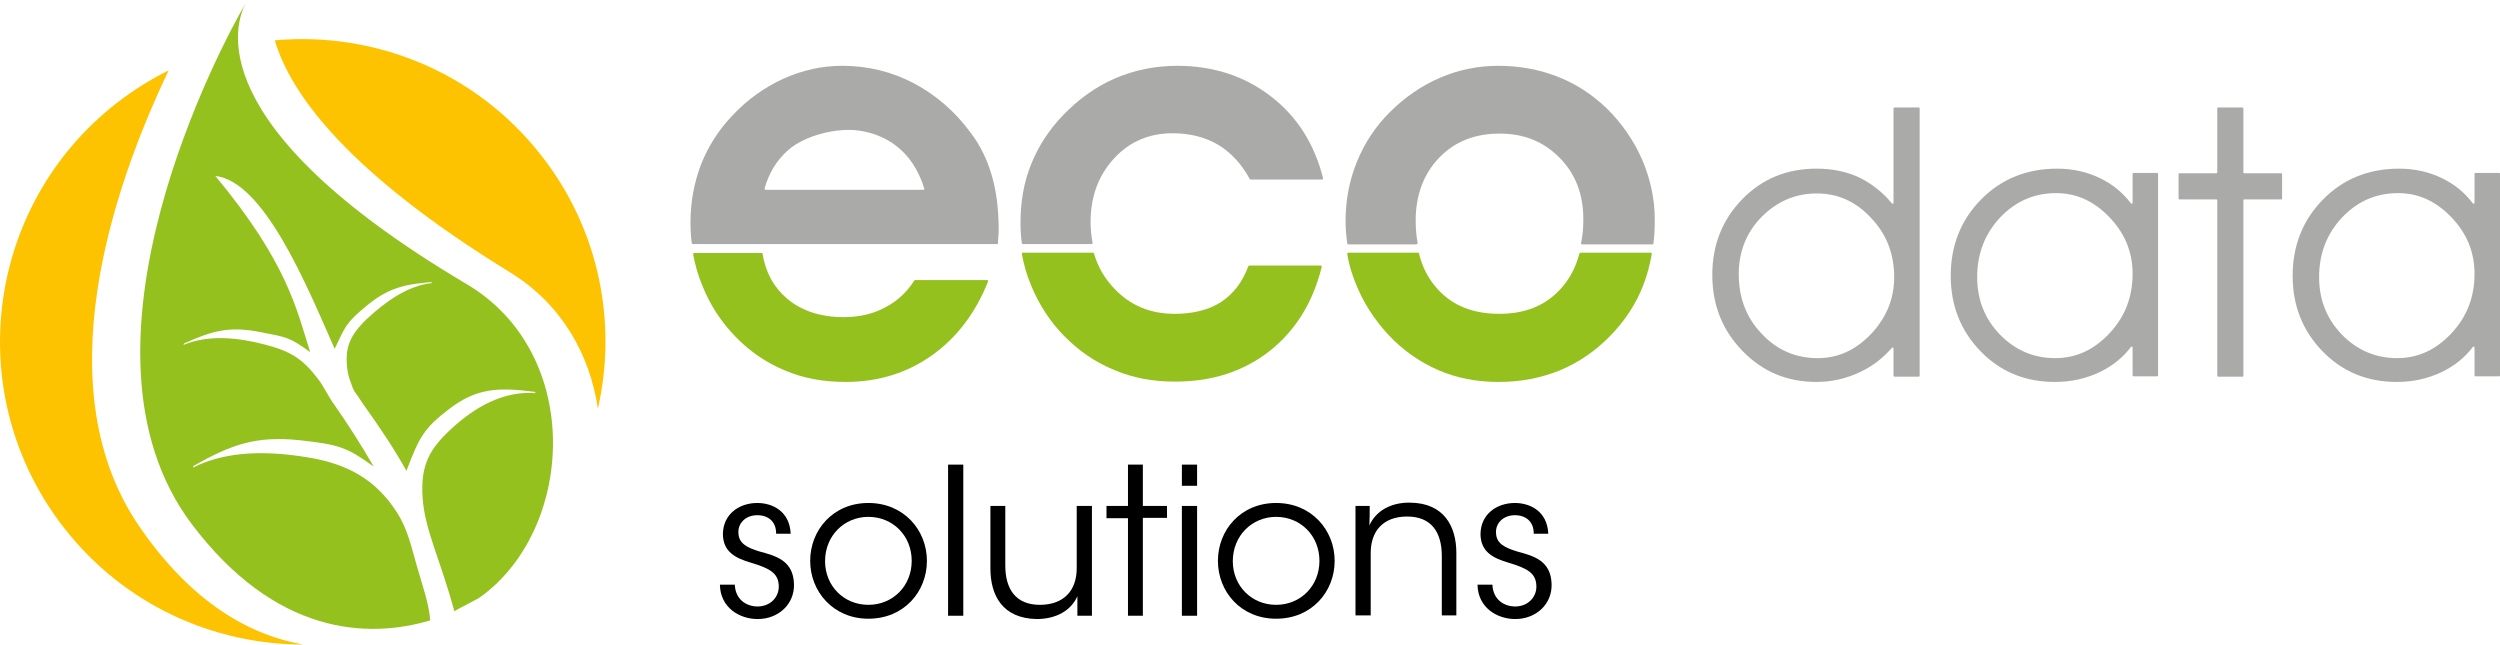 <?xml version="1.0" encoding="UTF-8"?>
<svg xmlns="http://www.w3.org/2000/svg" xmlns:xlink="http://www.w3.org/1999/xlink" version="1.1" id="Ebene_1" x="0px" y="0px" viewBox="0 0 756 194.9" style="enable-background:new 0 0 756 194.9;" xml:space="preserve">
<style type="text/css">
	.Grün_x0020_bogenförmig{fill:url(#SVGID_1_);stroke:#FFFFFF;stroke-width:0.25;stroke-miterlimit:1;}
	.st0{fill:#FDC300;}
	.st1{fill:#95C11F;}
	.st2{fill:#AAAAA9;}
</style>
<linearGradient id="SVGID_1_" gradientUnits="userSpaceOnUse" x1="725.951" y1="-1116.635" x2="726.658" y2="-1117.342">
	<stop offset="0" style="stop-color:#1DA238"></stop>
	<stop offset="0.983" style="stop-color:#24391D"></stop>
</linearGradient>
<g>
	<g>
		<path class="st0" d="M163.6,46.9C143.7,21.5,113,9.5,83.1,12.2c4.7,16,21.7,39.8,71.2,70.2c15.6,9.6,24.1,24.9,26.5,41.2    C186.7,97.7,181.3,69.4,163.6,46.9z M42,159c-28.3-41.5-8.3-101.5,9-137.7c-5.5,2.7-10.9,6.1-15.9,10    c-39.8,31.2-46.8,88.7-15.6,128.5c18.1,23.1,45,35.1,72.2,35.1C75.6,192.1,57.9,182.3,42,159z"></path>
		<g>
			<path class="st1" d="M74.3,1c0.4-0.6,0.6-1,0.6-1S74.7,0.3,74.3,1z"></path>
			<path class="st1" d="M140.6,183.1c1.1-0.6,4.3-2.3,4.3-2.3c28.8-20.3,32-73.7-3.8-94.9C59.8,37.8,71.2,6.8,74.3,1     C67.7,12,17.6,105,58,158.5c25.2,33.4,53,34.8,72.1,29.1c-0.4-5.3-2.4-10.6-4-16.3c-1.6-5.4-2.7-11.3-6.3-16.7     c-6.4-9.8-15-14.4-26.8-16.3c-11.4-1.9-24.3-2.2-34.6,3.1l0.1-0.5c11.5-6.5,18.8-9.1,31.9-7.8c12.2,1.3,14.6,2.2,22.6,8     c-3.9-6.8-7.8-12.8-11.9-18.7c-1.9-2.6-3.2-5.6-5-7.9c-4.6-6-8.2-8.3-16-10.3c-7.9-2.1-17-3.1-24.6,0.1l0.1-0.4     c8.5-3.9,13.9-5.3,23-3.5c8.2,1.6,8.9,1.5,15.2,6.1c-4-12.6-6.8-27-28.7-53.3c14.7,1.7,27.4,32.5,36.1,52.3     c3.3-7,3.5-7.9,9.5-12.9c6.5-5.4,11.3-6.6,19.7-7.3l0.2,0.3c-7.4,0.8-14.1,5.7-19.5,10.7c-5.5,5.2-6.8,9-6.1,15.1     c0.3,2.8,1.5,5.2,1.7,6c0.6,1.4,1.1,1.6,2.7,4.2c6,8.4,10.2,14.8,13.5,20.8c3.9-10.2,5.2-12.8,12.9-18.7     c8.1-6.2,14.5-6.7,25.9-5.2l0.3,0.4c-9.9-0.8-18.5,4.4-25.1,10.4c-7,6.3-9.8,11.3-9.1,21.3c0.7,9.9,5.4,18.6,9.6,34.3     C137.3,184.8,139.8,183.5,140.6,183.1z"></path>
		</g>
	</g>
</g>
<g>
	<g>
		<path class="st2" d="M230.3,73.8h71.2c0.2,0,0.3-0.1,0.3-0.3c0-0.5,0-1.1,0.1-1.9c0.1-1,0.1-1.7,0.1-2.2c0-6.2-0.7-11.6-2.1-16.4    c-1.4-4.8-3.5-9.1-6.4-12.9c-4.7-6.4-10.4-11.3-17.1-14.9c-6.7-3.5-13.9-5.3-21.7-5.3c-6.1,0-12,1.3-17.8,3.9    c-5.7,2.6-10.9,6.3-15.4,11.1c-4.2,4.4-7.3,9.3-9.5,14.8c-2.1,5.5-3.2,11.4-3.2,17.6c0,2.1,0.1,4.2,0.4,6.2c0,0.1,0.1,0.3,0.3,0.3    H230.3z M238.1,45.6c5-4.6,14.9-7.1,21.7-6.1c4.2,0.6,7.8,2.1,10.8,4.3c4.1,3,7.1,7.4,8.9,13.2c0.1,0.2-0.1,0.4-0.3,0.4h-47.7    c-0.2,0-0.3-0.2-0.3-0.4C232.5,52.4,234.8,48.6,238.1,45.6z"></path>
		<path class="st1" d="M267.6,93c-3.7,2-7.9,2.9-12.5,2.9c-7,0-12.7-1.9-17.1-5.6c-4-3.4-6.5-7.9-7.4-13.6c0-0.1-0.1-0.2-0.3-0.2    h-20.4c-0.2,0-0.3,0.2-0.3,0.4c0.6,3.2,1.5,6.4,2.8,9.5c2.3,5.8,5.6,10.8,9.8,15.2c4.4,4.6,9.5,8.1,15.1,10.4    c5.6,2.4,11.7,3.5,18.4,3.5c9.9,0,18.6-2.7,26.2-8.1c7.4-5.3,13.1-12.7,16.9-22.3c0.1-0.2-0.1-0.4-0.3-0.4h-21.8    c-0.1,0-0.2,0.1-0.2,0.1C274.2,88.4,271.3,91.1,267.6,93z"></path>
		<path class="st2" d="M330.1,73.8c0.2,0,0.3-0.2,0.3-0.4c-0.4-2-0.6-4.1-0.6-6.3c0-7.7,2.4-14.1,7.1-19.2    c4.7-5.1,10.6-7.6,17.7-7.6c5.3,0,9.9,1.2,13.8,3.5c3.8,2.3,7,5.7,9.5,10.3c0.1,0.1,0.2,0.2,0.3,0.2h21.6c0.2,0,0.3-0.2,0.3-0.4    c-2.6-10.3-7.8-18.6-15.7-24.7c-8-6.2-17.5-9.3-28.4-9.3c-6.7,0-13,1.3-18.8,3.8c-5.8,2.5-11.1,6.3-15.8,11.2    c-4.2,4.4-7.4,9.3-9.6,14.8c-2.2,5.5-3.2,11.3-3.2,17.6c0,2.1,0.1,4.2,0.4,6.2c0,0.1,0.1,0.3,0.3,0.3H330.1z"></path>
		<path class="st1" d="M369.3,91.3c-3.7,2.4-8.4,3.6-14.1,3.6c-7.3,0-13.4-2.5-18.2-7.6c-3-3.1-5-6.6-6.2-10.7    c0-0.1-0.1-0.2-0.3-0.2h-21.2c-0.2,0-0.3,0.2-0.3,0.4c0.6,3.2,1.5,6.4,2.8,9.5c2.4,5.8,5.7,10.9,9.9,15.2    c4.5,4.6,9.6,8.1,15.3,10.4c5.6,2.4,11.7,3.5,18.4,3.5c11.2,0,20.7-3.1,28.6-9.3c7.8-6.2,13-14.6,15.7-25.4c0-0.2-0.1-0.4-0.3-0.4    h-21.6c-0.1,0-0.2,0.1-0.3,0.2C375.7,85.4,372.9,88.9,369.3,91.3z"></path>
		<path class="st2" d="M428.4,73.8c0.2,0,0.3-0.2,0.3-0.3c-0.4-2.1-0.6-4.4-0.6-6.8c0-7.7,2.4-14.1,7.1-19    c4.7-4.9,10.8-7.3,18.3-7.3c7.3,0,13.3,2.4,18.1,7.3c4.8,4.8,7.2,11,7.2,18.6c0,2.6-0.2,5-0.7,7.3c0,0.2,0.1,0.3,0.3,0.3h21.3    c0.2,0,0.3-0.1,0.3-0.3c0.3-2.3,0.4-4.7,0.4-7.2c0-6.2-1.3-12.2-3.8-18.1c-2.6-5.9-6.2-11.1-10.8-15.6c-4.5-4.3-9.5-7.5-15-9.6    c-5.4-2.1-11.4-3.2-17.8-3.2c-6.1,0-11.9,1.2-17.5,3.6c-5.6,2.4-10.7,5.9-15.2,10.4c-4.4,4.4-7.7,9.4-10,15.1    c-2.3,5.7-3.4,11.6-3.4,17.9c0,2.3,0.2,4.5,0.5,6.7c0,0.1,0.1,0.3,0.3,0.3H428.4z"></path>
		<path class="st1" d="M477.9,76.5c-0.1,0-0.2,0.1-0.3,0.2c-1.1,4.2-3,7.8-5.8,10.8c-4.6,5-10.7,7.4-18.4,7.4    c-7.8,0-14-2.4-18.5-7.3c-2.8-3-4.8-6.7-5.8-11c0-0.1-0.1-0.2-0.3-0.2h-21.1c-0.2,0-0.3,0.2-0.3,0.4c0.5,3.1,1.4,6.1,2.6,9    c2.2,5.6,5.5,10.7,9.8,15.4c4.5,4.8,9.6,8.3,15.1,10.7c5.5,2.4,11.6,3.6,18.3,3.6c6.7,0,12.8-1.2,18.5-3.5    c5.7-2.4,10.7-5.8,15.2-10.4c4.4-4.5,7.8-9.6,10-15.3c1.2-3,2-6.2,2.6-9.5c0-0.2-0.1-0.4-0.3-0.4H477.9z"></path>
		<g>
			<path class="st2" d="M572.1,61.5c0.2,0.2,0.5,0.1,0.5-0.2V48.4V32.8c0-0.2,0.1-0.3,0.3-0.3h7.3c0.2,0,0.3,0.1,0.3,0.3v80.8     c0,0.2-0.1,0.3-0.3,0.3h-7.3c-0.2,0-0.3-0.1-0.3-0.3v-8.2c0-0.3-0.3-0.4-0.5-0.2c-2.7,3.1-5.9,5.6-9.8,7.4     c-4.1,1.9-8.4,2.9-13,2.9c-8.9,0-16.3-3.1-22.4-9.4c-6.1-6.3-9.1-13.9-9.1-23c0-9,3-16.6,9-22.8c6-6.2,13.5-9.3,22.5-9.3     c4.8,0,9.3,0.9,13.2,2.8C566.2,55.7,569.4,58.2,572.1,61.5z M572.8,83.8c0-7-2.3-13-7-17.9c-4.6-5-10.1-7.4-16.4-7.4     c-6.5,0-12,2.4-16.7,7.1c-4.6,4.7-6.9,10.5-6.9,17.3c0,7.2,2.3,13.2,7,18.1c4.6,4.9,10.3,7.3,16.9,7.3c6.1,0,11.4-2.4,16.1-7.3     C570.5,96,572.8,90.3,572.8,83.8z"></path>
			<path class="st2" d="M644.9,105.1c0-0.3-0.4-0.4-0.5-0.2c-2.4,3.2-5.5,5.7-9.4,7.6c-4.2,2-8.7,3-13.6,3c-9,0-16.5-3.1-22.5-9.3     c-6-6.2-9-13.8-9-22.8c0-9.2,3.1-16.9,9.2-23.1c6.1-6.2,13.8-9.3,23-9.3c4.7,0,9.1,1,13,2.9c3.7,1.8,6.8,4.3,9.3,7.6     c0.2,0.2,0.5,0.1,0.5-0.2v-8.7c0-0.2,0.1-0.3,0.3-0.3h7.1c0.2,0,0.3,0.1,0.3,0.3v60.9c0,0.2-0.1,0.3-0.3,0.3h-7.1     c-0.2,0-0.3-0.1-0.3-0.3V105.1z M644.9,82.8c0-6.5-2.3-12.2-7-17.1c-4.7-4.9-10-7.3-16.1-7.3c-6.6,0-12.2,2.4-16.9,7.3     c-4.6,4.9-7,10.9-7,18.1c0,6.9,2.3,12.6,6.9,17.4c4.6,4.7,10.2,7.1,16.7,7.1c6.3,0,11.7-2.5,16.4-7.5     C642.6,95.8,644.9,89.8,644.9,82.8z"></path>
			<path class="st2" d="M670.5,113.6v-53c0-0.2-0.1-0.3-0.3-0.3h-11.1c-0.2,0-0.3-0.1-0.3-0.3v-7.3c0-0.2,0.1-0.3,0.3-0.3h11.1     c0.2,0,0.3-0.1,0.3-0.3V32.8c0-0.2,0.1-0.3,0.3-0.3h7.3c0.2,0,0.3,0.1,0.3,0.3v19.3c0,0.2,0.1,0.3,0.3,0.3h11.1     c0.2,0,0.3,0.1,0.3,0.3v7.3c0,0.2-0.1,0.3-0.3,0.3h-11.1c-0.2,0-0.3,0.1-0.3,0.3v53c0,0.2-0.1,0.3-0.3,0.3h-7.3     C670.6,113.9,670.5,113.8,670.5,113.6z"></path>
			<path class="st2" d="M748.3,105.1c0-0.3-0.4-0.4-0.5-0.2c-2.4,3.2-5.5,5.7-9.4,7.6c-4.2,2-8.7,3-13.6,3c-9,0-16.5-3.1-22.5-9.3     c-6-6.2-9-13.8-9-22.8c0-9.2,3.1-16.9,9.2-23.1c6.1-6.2,13.8-9.3,23-9.3c4.7,0,9.1,1,13,2.9c3.7,1.8,6.8,4.3,9.3,7.6     c0.2,0.2,0.5,0.1,0.5-0.2v-8.7c0-0.2,0.1-0.3,0.3-0.3h7.1c0.2,0,0.3,0.1,0.3,0.3v60.9c0,0.2-0.1,0.3-0.3,0.3h-7.1     c-0.2,0-0.3-0.1-0.3-0.3V105.1z M748.3,82.8c0-6.5-2.3-12.2-7-17.1c-4.7-4.9-10-7.3-16.1-7.3c-6.6,0-12.2,2.4-16.9,7.3     c-4.6,4.9-7,10.9-7,18.1c0,6.9,2.3,12.6,6.9,17.4c4.6,4.7,10.2,7.1,16.7,7.1c6.3,0,11.7-2.5,16.4-7.5     C746,95.8,748.3,89.8,748.3,82.8z"></path>
		</g>
	</g>
</g>
<g>
	<path d="M234.7,161.3c0-3.5-2.3-5.5-5.7-5.5c-3.6,0-5.9,2.5-5.7,5.4c0.1,3.1,2.5,4.4,6.5,5.6c4.8,1.3,10.1,2.7,10.3,9.8   c0.2,6.1-4.7,10.6-11,10.6c-5.4,0-11.3-3.4-11.4-10.4h4.5c0.2,4.6,3.6,6.6,6.9,6.6c3.8,0,6.5-2.8,6.4-6.2c-0.1-3.8-2.6-5.3-8.3-7   c-4.8-1.4-8.5-3.3-8.6-8.6c0-6,4.8-9.5,10.4-9.5c4.6,0,9.8,2.5,10.1,9.3H234.7z"></path>
	<path d="M245,169.6c0-9.3,6.9-17.5,17.6-17.5c10.7,0,17.7,8.2,17.7,17.5s-6.9,17.5-17.7,17.5C252,187.1,245,178.9,245,169.6   L245,169.6z M249.5,169.7c0,7.5,5.7,13.2,13.1,13.2c7.4,0,13.1-5.7,13.1-13.3s-5.7-13.3-13.1-13.3   C255.3,156.3,249.5,162,249.5,169.7L249.5,169.7z"></path>
	<path d="M286.7,140.5h4.6v45.7h-4.6V140.5z"></path>
	<path d="M330.1,186.2h-4.3v-5.9c-1.9,4.3-6.4,6.9-12.3,6.9c-10.4-0.2-14-7.2-14-15.3V153h4.5v18c0,7.2,3.2,12,10.7,11.9   c6.9-0.1,10.9-4.2,10.9-11.1V153h4.6V186.2z"></path>
	<path d="M341.1,156.7h-6.5V153h6.5v-12.5h4.5V153h7.3v3.6h-7.3v29.6h-4.5V156.7z"></path>
	<path d="M357.4,140.5h4.6v6.4h-4.6V140.5z M357.4,153h4.6v33.2h-4.6V153z"></path>
	<path d="M368.3,169.6c0-9.3,6.9-17.5,17.6-17.5c10.7,0,17.7,8.2,17.7,17.5s-6.9,17.5-17.7,17.5   C375.2,187.1,368.3,178.9,368.3,169.6L368.3,169.6z M372.8,169.7c0,7.5,5.7,13.2,13.1,13.2c7.4,0,13.1-5.7,13.1-13.3   s-5.7-13.3-13.1-13.3C378.6,156.3,372.8,162,372.8,169.7L372.8,169.7z"></path>
	<path d="M409.9,153h4.3c0,1.9,0,3.7-0.1,5.9c1.9-4.3,6.4-7,12.3-6.9c10.3,0.1,14,7.2,14,15.2v18.9H436v-18c0-7.2-3.2-12-10.7-11.9   c-6.9,0.1-10.8,4.2-10.8,11.1v18.8h-4.6V153z"></path>
	<path d="M463.8,161.3c0-3.5-2.3-5.5-5.7-5.5c-3.6,0-5.9,2.5-5.7,5.4c0.1,3.1,2.5,4.4,6.5,5.6c4.8,1.3,10.1,2.7,10.3,9.8   c0.2,6.1-4.7,10.6-11,10.6c-5.4,0-11.3-3.4-11.4-10.4h4.5c0.2,4.6,3.6,6.6,6.9,6.6c3.8,0,6.5-2.8,6.4-6.2c-0.1-3.8-2.6-5.3-8.3-7   c-4.8-1.4-8.5-3.3-8.6-8.6c0-6,4.8-9.5,10.4-9.5c4.6,0,9.8,2.5,10.1,9.3H463.8z"></path>
</g>
</svg>

